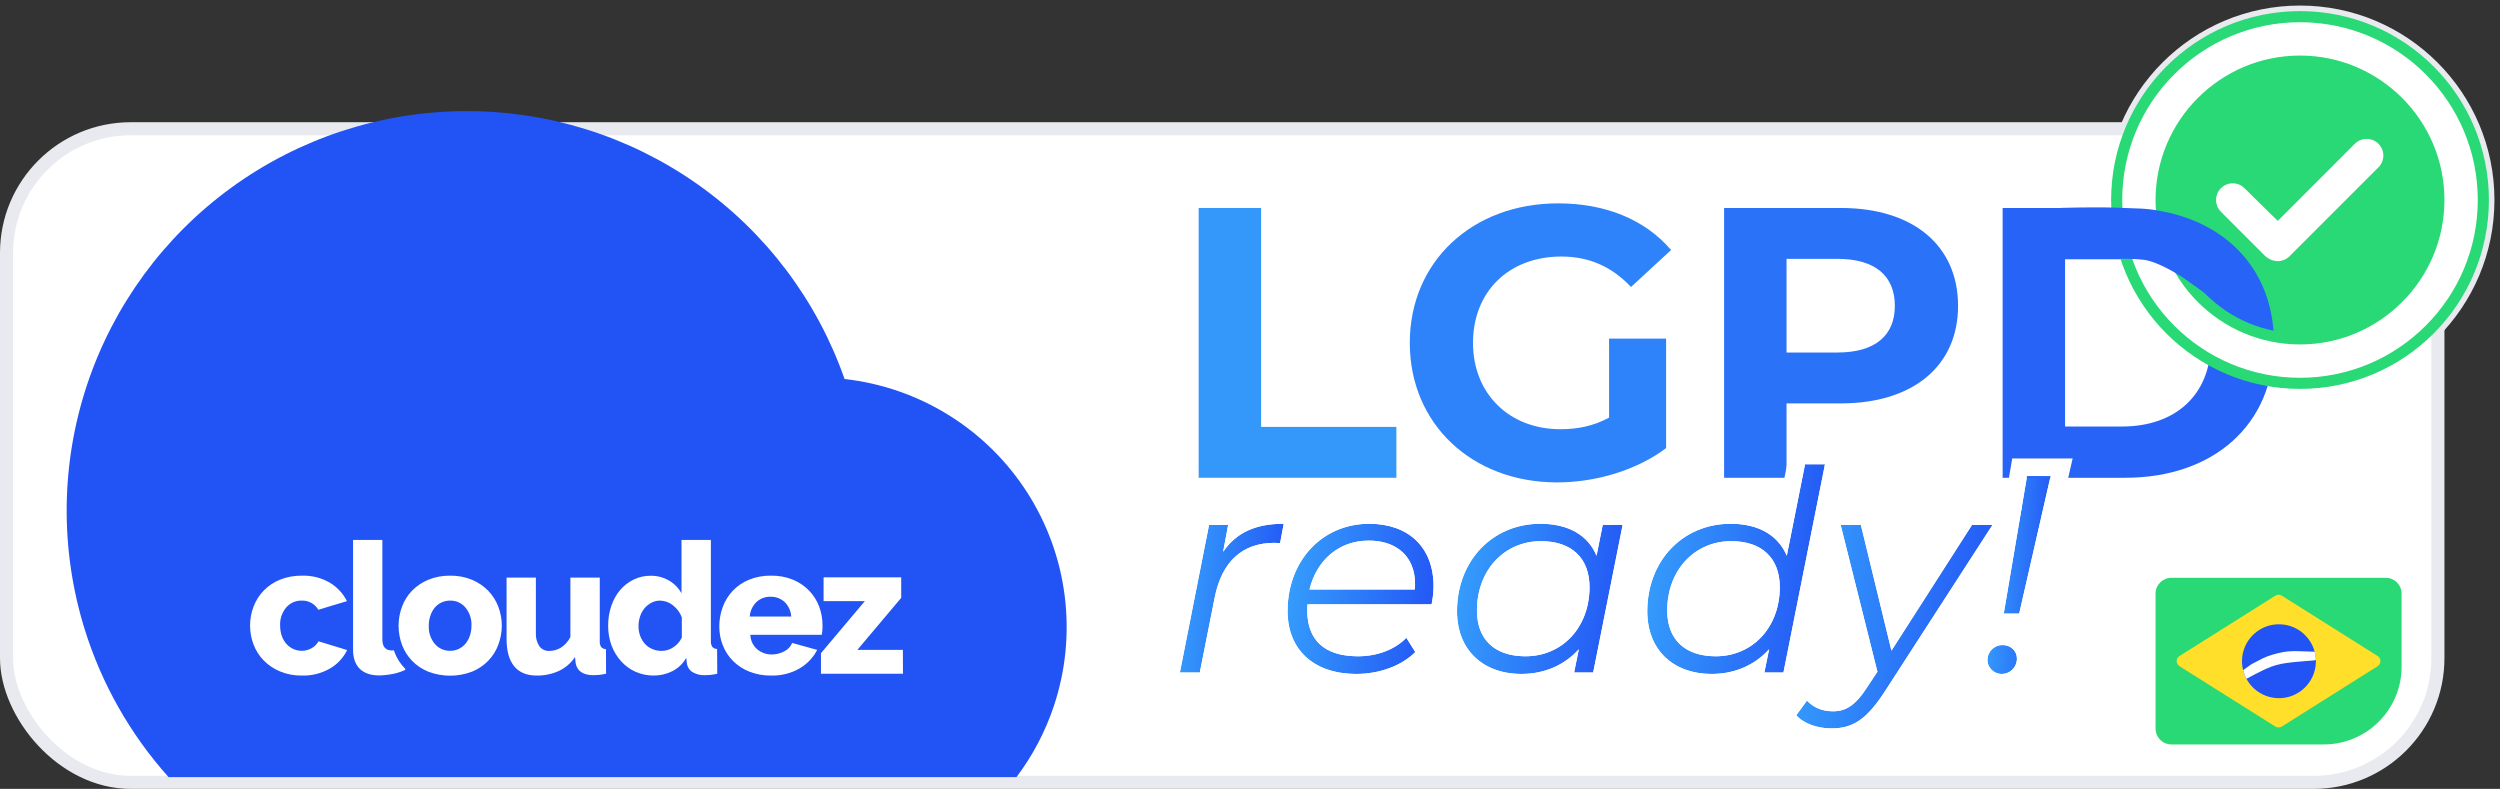 <svg width="225" height="71" viewBox="0 0 225 71" fill="none" xmlns="http://www.w3.org/2000/svg">
<rect x="0" y="0" width="225" height="71" fill="#333333" stroke="none"/>
<circle cx="207" cy="18" r="16.75" fill="#D9D9D9" stroke="#E8EAEF" stroke-width="1.5"/>
<rect x="0.588" y="11.588" width="218.824" height="58.824" rx="11.177" fill="white" stroke="#E8EAEF" stroke-width="1.176"/>
<path d="M40.512 54.054C40.247 54.052 39.985 54.108 39.744 54.219C39.51 54.327 39.302 54.485 39.134 54.681C38.959 54.893 38.825 55.136 38.74 55.398C38.637 55.692 38.586 56.002 38.59 56.313C38.56 56.909 38.754 57.494 39.134 57.955C39.305 58.153 39.517 58.312 39.756 58.419C39.995 58.526 40.254 58.578 40.516 58.574C40.779 58.577 41.038 58.52 41.276 58.408C41.507 58.298 41.713 58.141 41.88 57.947C42.057 57.734 42.194 57.491 42.284 57.229C42.386 56.934 42.435 56.624 42.432 56.313C42.461 55.718 42.267 55.133 41.888 54.673C41.719 54.474 41.508 54.314 41.27 54.207C41.032 54.1 40.773 54.048 40.512 54.054Z" fill="#2253F5"/>
<path d="M70.622 54.186C70.278 53.866 69.821 53.694 69.351 53.707C69.116 53.699 68.881 53.739 68.662 53.822C68.442 53.906 68.24 54.032 68.07 54.194C67.722 54.54 67.512 55 67.478 55.489H71.21C71.183 54.997 70.973 54.532 70.622 54.186Z" fill="#2253F5"/>
<path d="M60.556 54.474C60.231 54.21 59.827 54.062 59.408 54.054C59.132 54.053 58.861 54.12 58.618 54.251C58.382 54.378 58.172 54.548 58 54.754C57.824 54.969 57.69 55.216 57.606 55.481C57.511 55.762 57.463 56.057 57.466 56.354C57.462 56.658 57.515 56.96 57.621 57.245C57.718 57.506 57.864 57.747 58.05 57.955C58.234 58.154 58.46 58.311 58.711 58.416C58.975 58.528 59.259 58.584 59.546 58.581C59.919 58.578 60.283 58.466 60.594 58.26C60.93 58.045 61.197 57.739 61.364 57.377V55.562C61.204 55.13 60.924 54.752 60.556 54.474Z" fill="#2253F5"/>
<path d="M41.754 10.001C49.269 9.947 56.612 12.243 62.755 16.566C68.898 20.89 73.533 27.024 76.01 34.11C79.341 34.484 82.548 35.596 85.394 37.366C88.239 39.136 90.653 41.518 92.458 44.339C94.264 47.16 95.415 50.348 95.828 53.671C96.242 56.993 95.906 60.367 94.847 63.543C94.078 65.849 92.939 68.007 91.484 69.94H15.171C11.732 66.101 9.14 61.547 7.603 56.574C5.386 49.403 5.471 41.718 7.846 34.598C10.221 27.477 14.768 21.277 20.848 16.866C26.928 12.455 34.239 10.055 41.754 10.001ZM40.512 51.81C39.836 51.799 39.164 51.926 38.538 52.182C37.99 52.409 37.494 52.744 37.078 53.167C36.681 53.581 36.374 54.073 36.178 54.611C35.77 55.713 35.77 56.925 36.178 58.027C36.376 58.562 36.683 59.051 37.078 59.463C37.491 59.889 37.988 60.225 38.538 60.448C39.809 60.934 41.215 60.933 42.486 60.448C43.036 60.225 43.535 59.889 43.948 59.463C44.344 59.051 44.65 58.562 44.848 58.027V58.021C45.055 57.474 45.162 56.894 45.162 56.309C45.164 55.725 45.057 55.146 44.848 54.602C44.644 54.068 44.336 53.58 43.941 53.167C43.526 52.745 43.031 52.41 42.486 52.182C41.86 51.924 41.188 51.798 40.512 51.81ZM27.162 51.81C26.487 51.799 25.816 51.923 25.189 52.174C24.639 52.398 24.142 52.734 23.729 53.159C23.332 53.571 23.022 54.059 22.82 54.594C22.402 55.693 22.402 56.908 22.82 58.008C23.023 58.544 23.335 59.033 23.736 59.443C24.155 59.867 24.655 60.202 25.206 60.429C25.826 60.685 26.492 60.811 27.162 60.801C28.056 60.829 28.941 60.605 29.714 60.156C30.376 59.769 30.908 59.194 31.242 58.505L28.664 57.716C28.524 57.977 28.312 58.192 28.053 58.335C27.802 58.478 27.52 58.559 27.232 58.572C26.943 58.585 26.655 58.528 26.393 58.408C26.157 58.299 25.946 58.142 25.775 57.947C25.591 57.737 25.451 57.493 25.36 57.229C25.259 56.929 25.208 56.614 25.212 56.297C25.181 55.703 25.379 55.119 25.765 54.665C25.936 54.468 26.149 54.311 26.388 54.205C26.627 54.099 26.886 54.048 27.147 54.054C27.448 54.041 27.748 54.111 28.013 54.257C28.278 54.402 28.497 54.617 28.649 54.878L31.226 54.103C30.881 53.417 30.349 52.842 29.691 52.445C28.925 52 28.048 51.78 27.162 51.81ZM45.592 51.984V57.517C45.593 58.595 45.823 59.411 46.279 59.967C46.736 60.523 47.41 60.801 48.302 60.801C48.981 60.81 49.655 60.672 50.276 60.396C50.875 60.118 51.386 59.682 51.754 59.134L51.804 59.662C51.936 60.399 52.475 60.767 53.422 60.767C53.582 60.767 53.742 60.759 53.901 60.742C54.118 60.72 54.333 60.684 54.545 60.636L54.539 58.426C54.457 58.424 54.375 58.406 54.3 58.372C54.225 58.338 54.157 58.289 54.101 58.228C54.004 58.062 53.961 57.869 53.979 57.677V51.984H51.336V57.33C51.14 57.729 50.836 58.066 50.459 58.304C50.148 58.485 49.795 58.582 49.435 58.584C49.263 58.593 49.091 58.558 48.936 58.484C48.78 58.411 48.645 58.3 48.543 58.162C48.312 57.803 48.201 57.378 48.229 56.951V51.984H45.592ZM69.393 51.809C68.717 51.797 68.046 51.921 67.419 52.172C66.874 52.392 66.382 52.723 65.974 53.145C65.566 53.568 65.252 54.071 65.051 54.622C64.84 55.189 64.733 55.79 64.737 56.395C64.735 56.969 64.842 57.537 65.051 58.071C65.255 58.599 65.567 59.079 65.966 59.48C66.385 59.9 66.885 60.228 67.437 60.446C68.059 60.691 68.724 60.811 69.393 60.801C70.295 60.826 71.186 60.603 71.97 60.156H71.96C72.64 59.766 73.191 59.187 73.545 58.489L71.293 57.864C71.158 58.198 70.901 58.469 70.574 58.623C70.231 58.806 69.848 58.903 69.459 58.903C68.987 58.908 68.529 58.747 68.163 58.449C67.971 58.287 67.815 58.085 67.706 57.857C67.598 57.63 67.539 57.383 67.533 57.131H73.959C73.984 57.001 74.001 56.869 74.009 56.736C74.027 56.589 74.026 56.437 74.026 56.283C74.029 55.703 73.925 55.127 73.721 54.584C73.522 54.052 73.215 53.566 72.82 53.157C72.408 52.733 71.913 52.398 71.366 52.172C70.74 51.919 70.068 51.795 69.393 51.809ZM61.336 48.594V53.401C61.073 52.92 60.681 52.52 60.205 52.246C59.706 51.958 59.137 51.81 58.561 51.818C58.026 51.812 57.498 51.931 57.018 52.166C56.552 52.394 56.138 52.717 55.804 53.114C55.453 53.536 55.185 54.02 55.015 54.541C54.825 55.109 54.73 55.705 54.734 56.305C54.727 56.915 54.83 57.521 55.038 58.095C55.235 58.616 55.526 59.097 55.899 59.512C56.259 59.916 56.701 60.239 57.196 60.46C57.713 60.689 58.273 60.805 58.839 60.799C59.421 60.802 59.996 60.668 60.515 60.405C61.042 60.137 61.477 59.717 61.763 59.2L61.812 59.645C61.827 59.812 61.879 59.975 61.965 60.119C62.051 60.263 62.167 60.386 62.307 60.479C62.645 60.685 63.037 60.785 63.432 60.767C63.597 60.767 63.762 60.759 63.926 60.742C64.137 60.721 64.347 60.685 64.553 60.636L64.539 58.41C64.457 58.408 64.376 58.389 64.301 58.355C64.226 58.322 64.158 58.273 64.103 58.213C64.004 58.047 63.961 57.853 63.979 57.661V48.594H61.336ZM31.776 48.594V58.483C31.777 59.232 31.98 59.804 32.387 60.198C32.793 60.592 33.377 60.789 34.137 60.789C34.419 60.785 34.701 60.76 34.98 60.716C35.1 60.696 35.219 60.683 35.343 60.657C35.736 60.58 36.118 60.456 36.482 60.288L36.462 60.178C36.444 60.158 36.425 60.144 36.407 60.125C36.012 59.714 35.705 59.225 35.507 58.69C35.487 58.637 35.471 58.581 35.453 58.526C35.388 58.536 35.322 58.54 35.256 58.54C35.161 58.539 35.067 58.527 34.976 58.503C34.611 58.402 34.413 58.089 34.413 57.551V48.594H31.776ZM74.123 51.959V54.103H77.834L73.887 58.788V60.636H81.268L81.258 58.489H77.162L81.109 53.806V51.959H74.123Z" fill="#2253F5"/>
<path d="M180.337 55.224L182.434 42.843H184.556L181.726 55.224H180.337ZM180.16 60.656C179.427 60.656 178.871 60.075 178.871 59.418C178.871 58.635 179.478 58.054 180.236 58.054C180.968 58.054 181.524 58.584 181.524 59.267C181.524 60.05 180.918 60.656 180.16 60.656Z" fill="url(#paint0_linear_1942_434)"/>
<path d="M177.482 47.24H179.326L169.624 62.248C167.981 64.775 166.743 65.558 164.823 65.558C163.585 65.558 162.322 65.129 161.665 64.371L162.625 63.057C163.206 63.663 163.964 64.017 164.975 64.017C166.112 64.017 166.996 63.486 168.032 61.869L168.967 60.454L165.657 47.24H167.476L170.23 58.559L177.482 47.24Z" fill="url(#paint1_linear_1942_434)"/>
<path d="M162.455 41.782H164.249L160.509 60.53H158.791L159.221 58.433C157.957 59.822 156.189 60.656 154.041 60.656C150.63 60.656 148.255 58.534 148.255 55.022C148.255 50.474 151.438 47.139 155.759 47.139C158.286 47.139 160.029 48.175 160.812 50.019L162.455 41.782ZM154.42 59.065C157.73 59.065 160.181 56.462 160.181 52.849C160.181 50.246 158.589 48.705 155.81 48.705C152.5 48.705 150.049 51.333 150.049 54.946C150.049 57.548 151.641 59.065 154.42 59.065Z" fill="url(#paint2_linear_1942_434)"/>
<path d="M144.244 47.24H146.038L143.385 60.53H141.667L142.096 58.433C140.833 59.823 139.064 60.656 136.917 60.656C133.506 60.656 131.131 58.534 131.131 55.022C131.131 50.474 134.314 47.139 138.635 47.139C141.162 47.139 142.93 48.175 143.688 50.019L144.244 47.24ZM137.296 59.065C140.606 59.065 143.057 56.462 143.057 52.849C143.057 50.246 141.465 48.705 138.685 48.705C135.375 48.705 132.925 51.333 132.925 54.946C132.925 57.549 134.516 59.065 137.296 59.065Z" fill="url(#paint3_linear_1942_434)"/>
<path d="M128.844 54.39H117.676C117.65 54.567 117.65 54.744 117.65 54.921C117.65 57.574 119.166 59.065 122.224 59.065C123.992 59.065 125.584 58.433 126.57 57.397L127.378 58.686C126.14 59.924 124.144 60.656 122.072 60.656C118.232 60.656 115.882 58.483 115.882 54.997C115.882 50.474 118.99 47.139 123.234 47.139C126.746 47.139 129.02 49.236 129.02 52.773C129.02 53.329 128.945 53.885 128.844 54.39ZM123.184 48.655C120.506 48.655 118.509 50.398 117.853 53.051H127.328C127.353 52.874 127.353 52.723 127.353 52.571C127.353 50.044 125.66 48.655 123.184 48.655Z" fill="url(#paint4_linear_1942_434)"/>
<path d="M110.079 49.665C111.266 47.922 113.01 47.139 115.536 47.139L115.208 48.882C115.031 48.882 114.905 48.857 114.702 48.857C111.873 48.857 109.978 50.474 109.321 53.784L107.982 60.53H106.188L108.815 47.24H110.533L110.079 49.665Z" fill="url(#paint5_linear_1942_434)"/>
<circle cx="207.5" cy="17.5" r="14.5" fill="#29D975"/>
<path d="M180.237 43V18.718H191.268C199.211 18.718 204.657 23.505 204.657 30.859C204.657 38.213 199.211 43 191.268 43H180.237ZM185.856 38.386H190.99C195.812 38.386 198.969 35.507 198.969 30.859C198.969 26.211 195.812 23.332 190.99 23.332H185.856V38.386Z" fill="#2663F6"/>
<path d="M165.68 18.718C172.166 18.718 176.225 22.083 176.225 27.529C176.225 32.94 172.166 36.305 165.68 36.305H160.789V43H155.169V18.718H165.68ZM165.367 31.726C168.802 31.726 170.536 30.165 170.536 27.529C170.536 24.858 168.802 23.297 165.367 23.297H160.789V31.726H165.367Z" fill="#2A73F8"/>
<path d="M144.815 37.589V30.477H149.949V40.329C147.278 42.341 143.601 43.416 140.132 43.416C132.501 43.416 126.881 38.178 126.881 30.859C126.881 23.54 132.501 18.302 140.236 18.302C144.503 18.302 148.041 19.759 150.4 22.499L146.792 25.829C145.023 23.956 142.977 23.089 140.514 23.089C135.796 23.089 132.57 26.245 132.57 30.859C132.57 35.403 135.796 38.629 140.444 38.629C141.971 38.629 143.393 38.352 144.815 37.589Z" fill="#2F83FA"/>
<path d="M107.879 43V18.718H113.499V38.421H125.674V43H107.879Z" fill="#3498FB"/>
<g clip-path="url(#clip0_1942_434)">
<path d="M207 1.5C216.114 1.5 223.5 8.886 223.5 18C223.5 27.114 216.114 34.5 207 34.5C197.886 34.5 190.5 27.114 190.5 18C190.5 8.886 197.886 1.5 207 1.5ZM207 5.5C200.107 5.5 194.5 11.108 194.5 18C194.5 24.892 200.107 30.5 207 30.5C213.893 30.5 219.5 24.892 219.5 18C219.5 11.108 213.893 5.5 207 5.5ZM211.737 12.446C212.523 11.812 213.68 11.852 214.414 12.586C215.195 13.367 215.195 14.633 214.414 15.414L206.414 23.414C206.024 23.804 205.516 24 205 24C204.481 24 203.987 23.805 203.56 23.439L203.545 23.426L199.531 19.412C198.751 18.631 198.75 17.365 199.531 16.584C200.312 15.804 201.575 15.803 202.356 16.581L204.997 19.177L211.584 12.584L211.586 12.582L211.737 12.446Z" fill="white" stroke="#29D975"/>
</g>
<path d="M185.5 18.711C185.5 18.711 188.855 18.603 191 18.711C192.37 18.78 193 18.711 194.5 19C196 19.289 196 19.59 196 19.59L200 27.5L196.5 25C196.5 25 194.849 23.902 193.5 23.5C192.19 23.11 190 23.5 187.5 23C185 22.5 185.5 18.711 185.5 18.711Z" fill="#2663F6"/>
<path d="M194 53.429C194 52.64 194.64 52 195.429 52H214.714C215.503 52 216.143 52.64 216.143 53.429V60C216.143 63.866 213.009 67 209.143 67H195.429C194.64 67 194 66.36 194 65.571V53.429Z" fill="#29D975"/>
<path d="M204.783 53.61L196.155 59.042C195.819 59.254 195.819 59.745 196.155 59.958L204.783 65.39C204.959 65.501 205.183 65.501 205.36 65.39L213.987 59.958C214.324 59.745 214.324 59.254 213.987 59.042L205.36 53.61C205.183 53.499 204.959 53.499 204.783 53.61Z" fill="#FFDF2A"/>
<circle cx="205.105" cy="59.511" r="3.326" transform="rotate(1.853 205.105 59.511)" fill="#2253F5"/>
<path d="M208.428 59.383C208.401 59.399 208.372 59.413 208.341 59.422L208.263 59.437L207.08 59.532C206.05 59.62 205.434 59.698 204.871 59.854C204.312 60.009 203.8 60.243 202.982 60.667L202.179 61.09C202.048 60.849 201.947 60.59 201.879 60.317L202.625 59.782C203.461 59.349 203.873 59.101 204.508 58.925C205.139 58.75 205.702 58.569 206.884 58.607C208.055 58.645 208.197 58.651 208.2 58.651L208.28 58.652C208.294 58.654 208.308 58.657 208.322 58.661C208.383 58.893 208.419 59.135 208.428 59.383Z" fill="white"/>
<path d="M181.524 59.266C181.524 58.584 180.968 58.053 180.235 58.053C179.478 58.054 178.871 58.636 178.871 59.419C178.871 60.034 179.36 60.584 180.024 60.65L180.16 60.656C180.871 60.656 181.448 60.123 181.518 59.411L181.524 59.266ZM182.434 42.843L180.337 55.224H181.727L184.557 42.843H182.434ZM183.104 59.266C183.104 60.903 181.809 62.235 180.16 62.235C178.675 62.235 177.453 61.121 177.307 59.705L177.292 59.419L177.296 59.263C177.351 58.167 177.98 57.263 178.874 56.803H178.468L181.1 41.264H186.537L182.985 56.803H181.593C182.475 57.258 183.103 58.149 183.104 59.266Z" fill="white"/>
<path d="M168.717 45.661L170.892 54.598L176.618 45.661H181.956L181.859 46.228L170.95 63.105L170.948 63.109C170.085 64.438 169.227 65.471 168.214 66.158C167.145 66.882 166.029 67.137 164.823 67.138C163.322 67.138 161.536 66.633 160.472 65.405L159.647 64.455L162.462 60.604L163.765 61.964C164.043 62.254 164.387 62.437 164.975 62.437C165.264 62.437 165.452 62.38 165.653 62.243C165.898 62.077 166.241 61.737 166.702 61.017L166.708 61.008L166.715 60.999L167.266 60.164L163.634 45.661H168.717ZM165.657 47.24L168.967 60.454L168.032 61.869C166.996 63.486 166.112 64.017 164.975 64.017C163.964 64.017 163.206 63.663 162.625 63.056L161.665 64.371C162.322 65.129 163.585 65.558 164.823 65.558C166.743 65.558 167.982 64.774 169.624 62.248L179.326 47.24H177.481L170.23 58.559L167.477 47.24H165.657Z" fill="white"/>
<path d="M166.174 40.203L161.805 62.109H156.855L156.925 61.77C156.035 62.072 155.07 62.235 154.041 62.235C152.009 62.235 150.147 61.599 148.781 60.3C147.405 58.992 146.676 57.149 146.676 55.022C146.676 49.675 150.495 45.559 155.759 45.559C157.326 45.559 158.737 45.91 159.881 46.61L161.159 40.203H166.174ZM158.602 52.849C158.602 51.875 158.311 51.291 157.947 50.944C157.573 50.588 156.915 50.284 155.81 50.284C153.484 50.284 151.628 52.088 151.628 54.946C151.628 55.92 151.917 56.494 152.276 56.834C152.648 57.185 153.308 57.485 154.42 57.485V59.064L154.163 59.06C151.627 58.972 150.147 57.563 150.054 55.187L150.049 54.946C150.049 51.333 152.5 48.705 155.81 48.705C158.589 48.705 160.181 50.247 160.181 52.849L160.174 53.184C160.027 56.622 157.627 59.064 154.42 59.064V57.485C156.754 57.485 158.601 55.698 158.602 52.849ZM148.262 55.347C148.4 58.558 150.589 60.527 153.725 60.65L154.041 60.656C156.189 60.656 157.957 59.823 159.221 58.433L158.791 60.53H160.509L164.249 41.782H162.455L160.812 50.019C160.029 48.175 158.285 47.138 155.759 47.138C151.438 47.139 148.255 50.474 148.255 55.022L148.262 55.347Z" fill="white"/>
<path d="M138.635 45.559C140.193 45.559 141.61 45.906 142.76 46.606L142.949 45.661H147.964L144.68 62.109H139.731L139.801 61.769C138.911 62.071 137.946 62.235 136.917 62.235C134.885 62.235 133.022 61.599 131.656 60.3C130.28 58.993 129.552 57.148 129.552 55.022C129.552 49.675 133.371 45.559 138.635 45.559ZM141.478 52.849C141.478 51.875 141.187 51.291 140.823 50.944C140.449 50.588 139.791 50.284 138.686 50.284C136.36 50.284 134.504 52.088 134.504 54.946C134.504 55.92 134.793 56.494 135.152 56.834C135.524 57.185 136.184 57.485 137.296 57.485V59.064L137.039 59.06C134.503 58.972 133.023 57.563 132.93 55.187L132.925 54.946C132.925 51.333 135.376 48.705 138.686 48.705C141.465 48.705 143.057 50.247 143.057 52.849L143.05 53.184C142.903 56.622 140.502 59.064 137.296 59.064V57.485C139.629 57.485 141.477 55.698 141.478 52.849ZM131.138 55.347C131.276 58.557 133.464 60.526 136.6 60.65L136.917 60.656C139.064 60.656 140.833 59.823 142.097 58.433L141.667 60.53H143.385L146.038 47.24H144.244L143.688 50.019C142.93 48.175 141.161 47.138 138.635 47.138C134.314 47.139 131.131 50.474 131.131 55.022L131.138 55.347Z" fill="white"/>
<path d="M129.021 52.773C129.021 49.236 126.746 47.138 123.234 47.138C118.99 47.138 115.882 50.474 115.882 54.997L115.889 55.32C116.026 58.511 118.204 60.524 121.717 60.65L122.072 60.656C124.144 60.656 126.14 59.923 127.378 58.685L126.569 57.397C125.584 58.433 123.992 59.064 122.224 59.064V57.485C123.645 57.485 124.793 56.974 125.426 56.308L125.748 55.969H119.362C119.478 56.368 119.659 56.64 119.863 56.829C120.232 57.169 120.93 57.485 122.224 57.485V59.064L121.941 59.06C119.165 58.973 117.744 57.585 117.655 55.166L117.65 54.921C117.65 54.744 117.651 54.567 117.676 54.39H128.844L128.914 54.003C128.957 53.739 128.989 53.466 129.007 53.189L129.021 52.773ZM123.184 48.655C125.66 48.655 127.353 50.044 127.353 52.571L127.35 52.801C127.346 52.88 127.34 52.963 127.327 53.051H117.853C118.509 50.399 120.505 48.655 123.184 48.655ZM123.184 50.234C122.044 50.234 121.069 50.669 120.366 51.471H125.579C125.464 51.197 125.308 50.991 125.137 50.836C124.765 50.499 124.136 50.234 123.184 50.234ZM130.6 52.773C130.6 53.466 130.506 54.131 130.393 54.7L130.139 55.969H127.538L129.385 58.912L128.495 59.803C126.902 61.395 124.472 62.235 122.072 62.235C119.861 62.235 117.897 61.607 116.47 60.298C115.026 58.974 114.303 57.11 114.303 54.997C114.303 49.704 118.018 45.559 123.234 45.559C125.302 45.559 127.174 46.182 128.538 47.49C129.911 48.807 130.6 50.657 130.6 52.773Z" fill="white"/>
<path d="M117.44 45.559L116.518 50.462H115.208C115.047 50.462 114.909 50.449 114.839 50.443C114.764 50.437 114.735 50.436 114.702 50.436C113.602 50.436 112.821 50.743 112.253 51.254C111.704 51.747 111.218 52.554 110.926 53.83L110.869 54.092L109.278 62.109H104.266L107.518 45.661H112.437L112.366 46.031C113.321 45.71 114.38 45.559 115.536 45.559H117.44ZM115.536 47.138C113.01 47.139 111.267 47.922 110.079 49.666L110.533 47.24H108.815L106.188 60.53H107.981L109.32 53.784C109.977 50.474 111.872 48.857 114.702 48.857L115.208 48.882L115.536 47.138Z" fill="white"/>
<defs>
<linearGradient id="paint0_linear_1942_434" x1="184.556" y1="60.656" x2="178.13" y2="60.362" gradientUnits="userSpaceOnUse">
<stop stop-color="#2253F5"/>
<stop offset="1" stop-color="#36A0FC"/>
</linearGradient>
<linearGradient id="paint1_linear_1942_434" x1="179.326" y1="65.558" x2="159.697" y2="62.838" gradientUnits="userSpaceOnUse">
<stop stop-color="#2253F5"/>
<stop offset="1" stop-color="#36A0FC"/>
</linearGradient>
<linearGradient id="paint2_linear_1942_434" x1="164.249" y1="60.656" x2="146.397" y2="58.482" gradientUnits="userSpaceOnUse">
<stop stop-color="#2253F5"/>
<stop offset="1" stop-color="#36A0FC"/>
</linearGradient>
<linearGradient id="paint3_linear_1942_434" x1="146.038" y1="60.656" x2="129.566" y2="58.046" gradientUnits="userSpaceOnUse">
<stop stop-color="#2253F5"/>
<stop offset="1" stop-color="#36A0FC"/>
</linearGradient>
<linearGradient id="paint4_linear_1942_434" x1="129.02" y1="60.656" x2="114.423" y2="58.617" gradientUnits="userSpaceOnUse">
<stop stop-color="#2253F5"/>
<stop offset="1" stop-color="#36A0FC"/>
</linearGradient>
<linearGradient id="paint5_linear_1942_434" x1="115.536" y1="60.53" x2="105.052" y2="59.478" gradientUnits="userSpaceOnUse">
<stop stop-color="#2253F5"/>
<stop offset="1" stop-color="#36A0FC"/>
</linearGradient>
<clipPath id="clip0_1942_434">
<rect width="34" height="34" fill="white" transform="translate(190 1)"/>
</clipPath>
</defs>
</svg>

